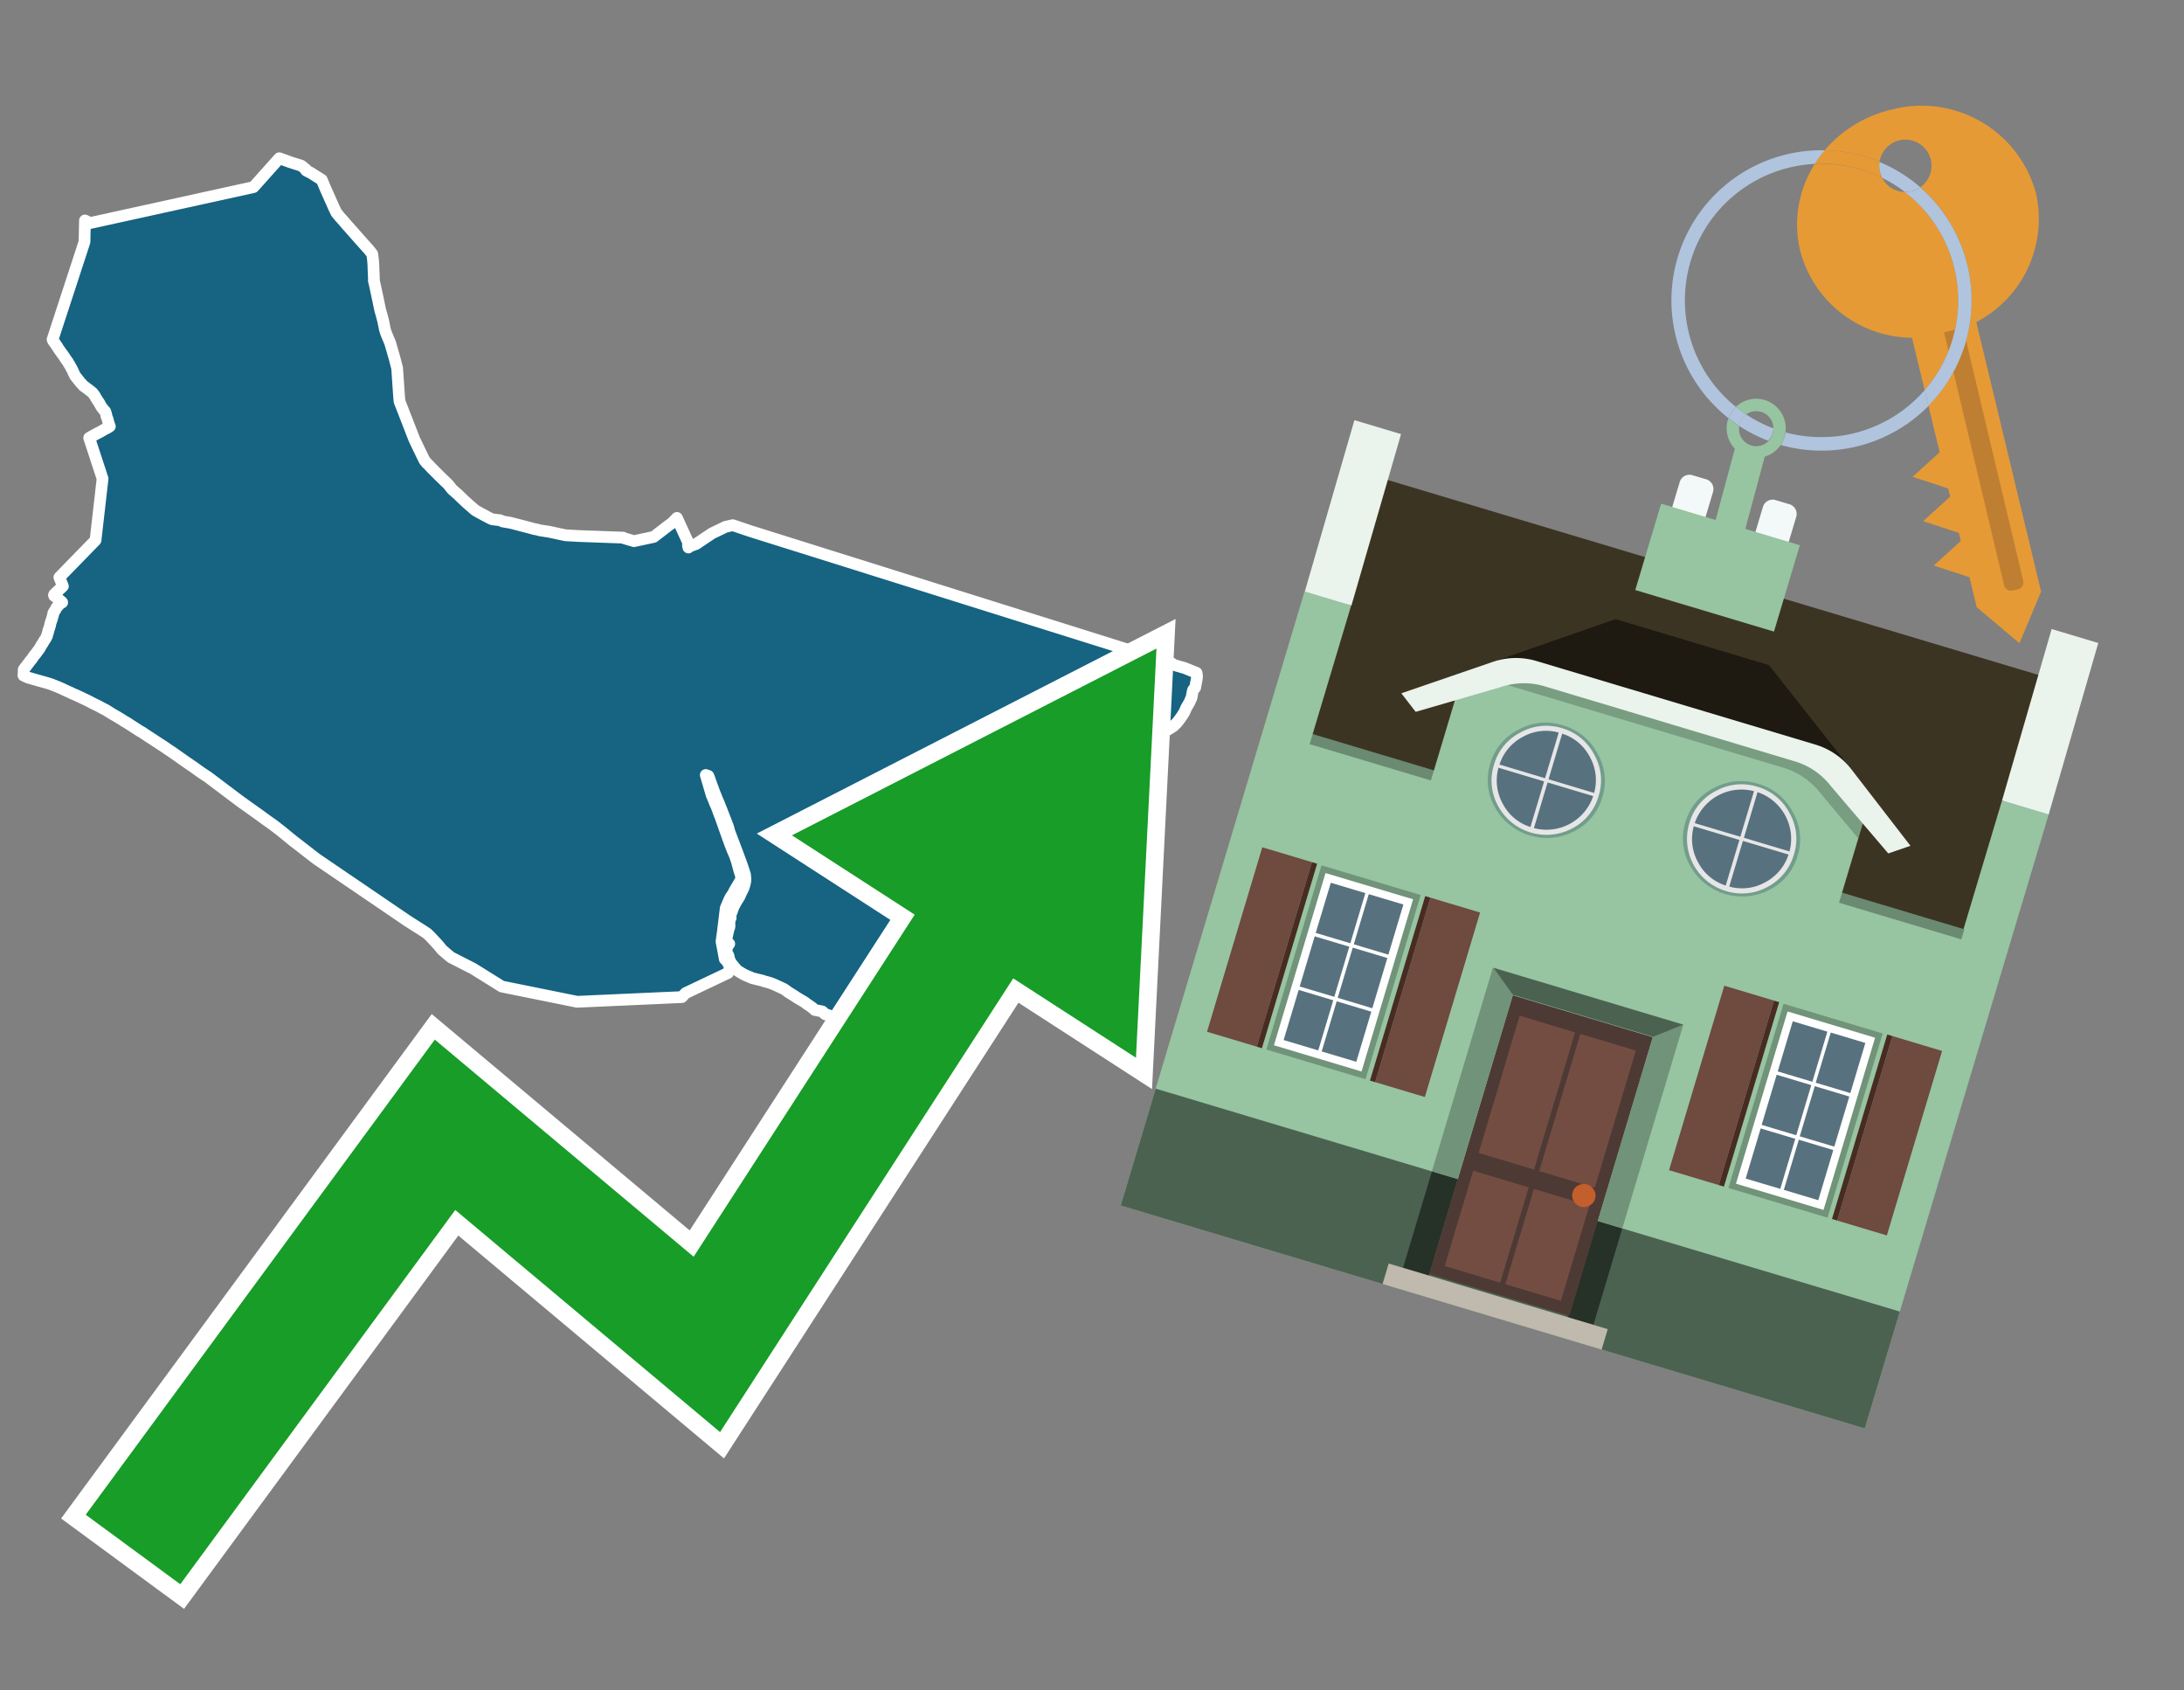 <svg id="Text" xmlns="http://www.w3.org/2000/svg" width="93.05" height="72" viewBox="0 0 93.05 72"><rect x="0" y="0" width="93.05" height="72" fill="#808080" stroke="none"/><polygon points="1,28.77 1,28.74 1.01,28.63 1.01,28.52 1.03,28.49 1.08,28.42 1.11,28.39 1.16,28.32 1.23,28.23 1.25,28.2 1.32,28.11 1.36,28.07 1.39,28.02 1.43,27.96 1.49,27.88 1.52,27.85 1.6,27.74 1.66,27.66 1.69,27.62 1.71,27.58 1.73,27.54 1.76,27.49 1.78,27.46 1.8,27.43 1.82,27.4 1.85,27.35 1.87,27.31 1.89,27.28 1.91,27.25 1.94,27.21 2,27.09 2.01,27.06 2.02,27 2.04,26.96 2.05,26.92 2.06,26.88 2.06,26.85 2.09,26.78 2.11,26.72 2.12,26.68 2.13,26.65 2.14,26.62 2.14,26.59 2.15,26.55 2.17,26.49 2.18,26.45 2.21,26.38 2.23,26.3 2.24,26.26 2.25,26.23 2.26,26.2 2.27,26.17 2.27,26.12 2.29,26.09 2.3,26.06 2.33,26.02 2.35,25.99 2.37,25.96 2.38,25.93 2.41,25.88 2.43,25.85 2.46,25.82 2.5,25.78 2.52,25.75 2.55,25.72 2.6,25.69 2.65,25.66 2.62,25.63 2.59,25.6 2.55,25.57 2.49,25.52 2.44,25.48 2.38,25.43 2.31,25.38 2.3,25.35 2.31,25.32 2.34,25.29 2.41,25.22 2.49,25.15 2.52,25.12 2.55,25.09 2.62,25.03 2.65,25 2.68,24.97 2.53,24.59 4.07,23.01 4.37,20.39 3.8,18.65 3.87,18.61 4.03,18.52 4.16,18.45 4.26,18.4 4.33,18.36 4.47,18.28 4.59,18.22 4.68,18.16 4.66,18.12 4.65,18.08 4.63,18.03 4.62,17.99 4.6,17.92 4.59,17.87 4.58,17.84 4.56,17.79 4.55,17.76 4.53,17.71 4.53,17.68 4.51,17.6 4.49,17.55 4.48,17.52 4.42,17.46 4.38,17.4 4.34,17.36 4.31,17.31 4.27,17.24 4.22,17.15 4.16,17.06 4.09,16.95 4.03,16.84 3.98,16.78 3.95,16.74 3.92,16.71 3.87,16.67 3.78,16.6 3.67,16.52 3.64,16.49 3.58,16.46 3.54,16.42 3.52,16.39 3.49,16.36 3.46,16.33 3.41,16.28 3.39,16.24 3.36,16.21 3.29,16.12 3.25,16.07 3.2,16.01 3.19,15.98 3.17,15.95 3.16,15.92 3.14,15.89 3.1,15.79 2.98,15.57 2.96,15.53 2.93,15.49 2.91,15.46 2.9,15.43 2.87,15.39 2.85,15.36 2.81,15.31 2.78,15.26 2.7,15.14 2.59,14.99 2.49,14.85 2.46,14.8 2.42,14.73 2.39,14.7 2.35,14.63 2.3,14.57 2.26,14.51 2.24,14.46 3.6,10.3 3.62,9.39 3.84,9.5 10.8,7.97 11.9,6.74 12.37,6.91 12.84,7.06 13.05,7.23 13.04,7.26 13.13,7.31 13.22,7.35 13.71,7.66 13.74,7.73 13.86,8.02 14.22,8.83 14.33,9.06 14.43,9.18 14.46,9.22 14.64,9.42 14.81,9.62 14.84,9.65 15.06,9.9 15.36,10.24 15.72,10.64 15.86,10.82 15.89,11.05 15.91,11.3 15.91,11.38 15.93,11.83 15.93,11.94 15.93,11.97 15.95,12.04 16.05,12.5 16.11,12.78 16.19,13.17 16.29,13.53 16.33,13.69 16.4,14.04 16.46,14.22 16.62,14.6 16.8,15.22 16.92,15.68 17.01,16.99 17.02,17.03 17.02,17.09 17.65,18.71 17.88,19.19 18.09,19.62 18.12,19.65 18.15,19.69 18.18,19.73 18.23,19.77 18.38,19.93 18.42,19.97 18.76,20.31 19.08,20.62 19.11,20.65 19.25,20.83 19.29,20.87 19.52,21.07 19.55,21.1 19.62,21.17 19.82,21.36 19.93,21.46 20.23,21.72 20.29,21.76 20.47,21.86 20.6,21.93 20.9,22.09 20.98,22.12 21.31,22.16 21.41,22.21 21.76,22.27 22.53,22.47 22.75,22.53 22.9,22.56 23.01,22.59 23.4,22.65 23.86,22.75 24.1,22.8 24.63,22.83 26.55,22.9 26.6,22.93 26.74,22.97 27.01,23.05 27.85,22.87 28.46,22.4 28.6,22.3 28.67,22.24 28.84,22.06 29.32,23.11 29.35,23.2 29.31,23.23 29.33,23.32 29.39,23.27 29.66,23.17 30.33,22.72 30.91,22.44 31.22,22.37 31.96,22.62 49.93,28.26 49.92,28.29 50.11,28.35 50.46,28.45 50.98,28.66 51,28.8 50.99,28.9 50.99,28.93 50.98,28.96 50.97,29.03 50.96,29.06 50.94,29.18 50.93,29.22 50.92,29.29 50.83,29.39 50.81,29.47 50.78,29.64 50.76,29.73 50.73,29.79 50.68,29.91 50.55,30.13 50.45,30.35 50.4,30.43 50.34,30.52 50.27,30.62 50.21,30.7 50.12,30.81 50.06,30.86 50.04,30.89 49.98,30.94 49.93,30.97 49.86,31.02 49.8,31.05 49.71,31.11 49.49,31.24 49.45,31.27 49.16,31.43 49.04,31.51 48.97,31.56 48.91,31.6 48.87,31.64 48.82,31.69 48.61,31.87 48.34,32.08 48.29,32.12 48.24,32.16 48.19,32.19 47.9,32.38 47.57,32.6 47.38,32.72 47.3,32.78 47.22,32.84 47.02,32.97 46.62,33.24 46.43,33.38 46.31,33.43 46.16,33.47 46.02,33.51 45.84,33.55 45.55,33.58 44.09,33.62 44.01,33.68 43.77,33.89 43.54,34.09 43.29,34.29 43.01,34.52 42.94,34.59 42.91,34.62 42.87,34.66 42.75,34.81 42.72,34.86 42.67,34.95 42.44,35.33 42.41,35.4 42.36,35.53 42.31,35.65 42.27,35.78 42.22,35.91 42.19,36.04 42.17,36.08 42.5,36.19 42.41,36.29 42.16,36.62 42.6,36.89 42.57,36.93 42.64,36.98 42.69,37.02 42.99,37.3 43.43,37.71 43.46,37.74 43.87,38.03 43.92,38.07 43.8,38.26 43.77,38.3 43.77,38.37 43.62,38.47 43.53,38.57 43.47,38.64 43.23,38.92 43.17,38.98 43.12,38.95 42.75,39.41 42.43,39.97 42.37,40.07 42.14,40.29 42.24,40.36 41.85,41.14 42.24,41.29 42.07,41.7 41.95,41.99 41.93,42.06 41.91,42.16 41.77,42.59 41.7,42.81 41.66,42.9 41.59,43.05 41.37,43.38 41.3,43.48 41.21,43.6 41.12,43.75 41.07,43.82 40.92,44.04 40.88,44.1 40.8,44.2 40.21,45.01 40.13,45.16 40.05,45.27 39.96,45.21 39.79,45.11 39.74,45.08 39.66,45.04 39.52,44.94 39.44,44.9 39.29,44.86 39.2,44.81 39.17,44.78 39.12,44.75 39.01,44.72 38.89,44.67 38.79,44.64 38.68,44.6 38.61,44.55 38.52,44.5 38.43,44.46 38.33,44.43 38.26,44.4 38.19,44.36 38.11,44.32 38.05,44.29 38.01,44.26 37.77,44.17 37.63,44.13 37.32,44.01 37.24,43.96 37.08,43.89 36.97,43.85 36.57,43.7 36.5,43.67 36.4,43.63 36.25,43.56 36.14,43.53 36.02,43.45 35.91,43.41 35.47,43.33 35.41,43.29 35.34,43.26 35.27,43.23 35.16,43.2 35.1,43.15 35.07,43.11 35.03,43.08 34.72,43.02 34.65,42.96 34.62,42.93 34.51,42.85 34.36,42.75 34.3,42.7 34.2,42.64 34.05,42.55 33.98,42.51 33.86,42.43 33.78,42.38 33.7,42.33 33.57,42.25 33.51,42.2 33.39,42.12 33,41.94 32.93,41.91 32.82,41.87 32.72,41.84 32.57,41.8 32.45,41.76 32.32,41.73 32.04,41.66 31.98,41.63 31.88,41.59 31.74,41.53 31.63,41.47 31.53,41.41 31.45,41.36 31.41,41.33 31.31,41.22 31.17,41.05 31.12,40.97 31.05,40.81 31.05,40.75 31.03,40.69 30.98,40.61 30.97,40.58 30.96,40.52 30.96,40.42 30.98,40.32 31.03,40.26 31.07,40.2 30.98,40.17 30.95,40.14 30.94,40.04 30.99,39.81 31.01,39.71 31.04,39.59 31.06,39.53 31.08,39.47 31.08,39.38 31.07,39.35 31.08,39.31 31.08,39.27 31.09,39.18 31.11,39.13 31.13,39.1 31.12,39.06 31.12,39.01 31.16,38.87 31.19,38.81 31.2,38.77 31.22,38.71 31.26,38.61 31.35,38.44 31.51,38.18 31.53,38.13 31.6,37.98 31.65,37.88 31.68,37.82 31.73,37.65 31.75,37.56 31.76,37.45 31.74,37.24 31.72,37.19 31.69,37.09 31.61,36.85 31.58,36.77 31.54,36.66 31.43,36.36 31.1,35.49 31.08,35.44 31.02,35.22 30.94,35.01 30.73,34.47 30.61,34.17 30.56,34.06 30.54,34.01 30.51,33.93 30.46,33.81 30.42,33.71 30.4,33.65 30.26,33.27 30.22,33.15 30.18,33.05 30.07,33.01 30.29,33.76 30.32,33.86 30.37,33.98 30.48,34.25 30.52,34.33 30.66,34.71 30.69,34.78 30.97,35.57 31.02,35.71 31.13,36.01 31.17,36.11 31.19,36.16 31.23,36.26 31.3,36.42 31.34,36.53 31.4,36.71 31.51,37.12 31.53,37.16 31.59,37.4 31.54,37.52 31.3,37.93 31.21,38.1 31.13,38.21 31.07,38.33 30.92,38.68 30.8,39.67 30.74,40.1 30.88,40.85 30.92,40.89 30.97,40.94 31.11,41.19 31.02,41.44 29.21,42.3 29.05,42.47 24.59,42.67 21.38,42.02 20.16,41.26 19.69,41.02 19.22,40.78 19.06,40.65 18.84,40.46 18.65,40.23 18.37,39.93 18.29,39.85 18.21,39.77 18,39.63 17.37,39.23 13.49,36.59 13.32,36.46 12.69,35.97 12.48,35.81 11.93,35.36 11.81,35.27 11.67,35.16 11.6,35.11 11.29,34.89 11.1,34.75 10.23,34.13 8.85,33.09 8.59,32.92 8.24,32.67 7.89,32.43 7.35,32.05 7.23,31.97 7.14,31.91 7.04,31.84 6.49,31.48 6.32,31.37 6.05,31.19 5.96,31.14 5.37,30.76 5.31,30.73 5.22,30.67 5.04,30.56 4.75,30.39 4.51,30.24 4.41,30.19 4.13,30.04 4.04,30 3.92,29.94 3.81,29.88 3.69,29.82 3.2,29.59 3.1,29.55 3,29.5 2.82,29.42 2.69,29.36 2.63,29.33 2.47,29.26 2.19,29.15 2.07,29.11 1.19,28.86 " fill="#166382" stroke="#fff" stroke-linejoin="round" stroke-width="0.5"/><polygon points="49.272 27.624 33.741 35.58 38.97 38.959 29.553 53.529 18.525 44.281 3.652 64.518 7.681 67.479 19.396 51.538 30.678 60.999 43.169 41.673 48.398 45.053 49.272 27.624" fill="none" stroke="#fff" stroke-miterlimit="10" stroke-width="1.5"/><polygon points="49.272 27.624 33.741 35.58 38.97 38.959 29.553 53.529 18.525 44.281 3.652 64.518 7.681 67.479 19.396 51.538 30.678 60.999 43.169 41.673 48.398 45.053 49.272 27.624" fill="#179d28"/><path d="M80.19,7.577a1.16,1.16,0,0,1-.094-.251,1.114,1.114,0,0,1-.018-.429A6.367,6.367,0,0,0,77.743,6.4a5.269,5.269,0,0,0-.423.577c.1,0,.192-.007.288-.007A5.794,5.794,0,0,1,80.19,7.577Z" fill="#e69a35"/><path d="M77.608,6.4A6.394,6.394,0,0,0,73.64,17.81a1.26,1.26,0,0,1,.317-.48A5.821,5.821,0,0,1,77.32,6.981a5.269,5.269,0,0,1,.423-.577Z" fill="#b0c4de"/><path d="M84.2,13.72a4.962,4.962,0,0,0,2.545-5.48,5.047,5.047,0,0,0-6.179-3.566A5.322,5.322,0,0,0,77.743,6.4a6.367,6.367,0,0,1,2.335.493,1.114,1.114,0,1,1,1.736,1.084,6.392,6.392,0,0,1,.347,9.3l.479,1.985-.438.4-.716.648.92.3.6.2.082.341-.438.4-.716.648.92.3.605.2.082.341-.438.4-.716.649.92.3.605.2.307,1.274,1.821,1.534.921-2.2Z" fill="#e69a35"/><path d="M81.154,8.179a1.115,1.115,0,0,1-.964-.6,5.794,5.794,0,0,0-2.582-.6c-.1,0-.192,0-.288.007a4.783,4.783,0,0,0-.625,3.685,4.962,4.962,0,0,0,4.765,3.715L82,16.617a5.82,5.82,0,0,0-.846-8.438Z" fill="#e69a35"/><path d="M74.1,18.142a6.386,6.386,0,0,0,1.232.63.73.73,0,0,0,.224-.527h0a5.783,5.783,0,0,1-1.159-.593A.733.733,0,0,0,74.1,18.142Z" fill="#b0c4de"/><path d="M74.4,17.652q-.228-.152-.44-.322a1.26,1.26,0,0,0-.317.48c.148.117.3.228.46.332A.733.733,0,0,1,74.4,17.652Z" fill="#b0c4de"/><path d="M74.824,16.984a1.257,1.257,0,0,0-.867.346c.141.114.288.222.44.322a.731.731,0,0,1,1.159.593h0a.732.732,0,1,1-1.463,0,.7.7,0,0,1,.007-.1c-.158-.1-.312-.215-.46-.332a1.258,1.258,0,0,0,.273,1.3l-.979,3.635,1.275.341.98-3.639a1.266,1.266,0,0,0,.681-.5,1.249,1.249,0,0,0,.2-.538,1.328,1.328,0,0,0,.012-.168A1.262,1.262,0,0,0,74.824,16.984Z" fill="#97c4a1"/><path d="M85.974,25.1l-.226.053a.3.3,0,0,1-.362-.223l-2.56-10.777.81-.193L86.2,24.736A.3.3,0,0,1,85.974,25.1Z" fill="#bf7f32"/><path d="M80.1,7.326a1.16,1.16,0,0,0,.094.251,5.833,5.833,0,0,1,.964.6,1.137,1.137,0,0,0,.287-.031,1.108,1.108,0,0,0,.373-.167A6.371,6.371,0,0,0,80.078,6.9,1.114,1.114,0,0,0,80.1,7.326Z" fill="#b0c4de"/><path d="M77.608,18.618a5.836,5.836,0,0,1-1.534-.2,1.24,1.24,0,0,1-.2.537,6.4,6.4,0,0,0,6.291-1.666L82,16.617A5.807,5.807,0,0,1,77.608,18.618Z" fill="#b0c4de"/><path d="M81.814,7.981a1.108,1.108,0,0,1-.373.167,1.137,1.137,0,0,1-.287.031A5.82,5.82,0,0,1,82,16.617l.161.667a6.392,6.392,0,0,0-.347-9.3Z" fill="#b0c4de"/><polygon points="83.79 39.753 55.78 31.364 58.988 20.404 86.964 28.783 83.79 39.753 83.79 39.753" fill="#3c3422" fill-rule="evenodd"/><polygon points="81.705 53.32 87.284 34.692 85.297 34.097 83.656 39.575 55.926 31.269 57.567 25.791 55.579 25.196 47.746 51.348 79.451 60.844 81.705 53.32" fill="#97c4a1" fill-rule="evenodd"/><rect x="69.522" y="21.148" width="0.444" height="28.983" transform="translate(15.592 92.226) rotate(-73.326)" opacity="0.3"/><polygon points="87.284 34.692 85.297 34.097 87.411 26.793 89.398 27.388 87.284 34.692 87.284 34.692" fill="#eaf3ec" fill-rule="evenodd"/><polygon points="57.578 25.794 55.591 25.199 57.705 17.896 59.692 18.491 57.578 25.794 57.578 25.794" fill="#eaf3ec" fill-rule="evenodd"/><polygon points="79.451 60.844 80.943 55.865 49.238 46.369 47.747 51.348 79.451 60.844 79.451 60.844" fill="#4c6251" fill-rule="evenodd"/><path d="M71.566,20.528l-.522,1.743,1.418.425.523-1.744a.432.432,0,0,0-.289-.536l-.593-.177A.431.431,0,0,0,71.566,20.528Z" fill="#f3f9f8" fill-rule="evenodd"/><path d="M75.111,21.589l-.522,1.743,1.418.425.522-1.743a.43.43,0,0,0-.289-.536l-.593-.178A.43.43,0,0,0,75.111,21.589Z" fill="#f3f9f8" fill-rule="evenodd"/><polygon points="75.368 28.329 68.829 26.37 63.807 28.121 78.733 32.591 75.368 28.329" fill="#1e1a11"/><polygon points="78.248 32.422 64.442 28.287 62.236 28.998 60.064 36.247 77.453 41.455 79.651 34.116 78.248 32.422" fill="#97c4a1"/><path d="M77.74,32.516S65.088,28.725,65,28.7l-.938.43,11.892,3.562a3.175,3.175,0,0,1,1.532,1l1.685,2.02.327-1.09Z" fill-rule="evenodd" opacity="0.2"/><path d="M77.35,31.716,65.458,28.154a3.041,3.041,0,0,0-1.854.037l-3.9,1.339.611.79,3.626-1.054a3.045,3.045,0,0,1,1.855-.037l10.673,3.2A3.028,3.028,0,0,1,78,33.477l2.45,2.874.945-.325-2.518-3.26A3.036,3.036,0,0,0,77.35,31.716Z" fill="#eaf3ec"/><polygon points="76.683 23.223 70.773 21.453 69.671 25.132 75.581 26.902 76.683 23.223 76.683 23.223" fill="#97c4a1" fill-rule="evenodd"/><g id="Symbol_9_0_Layer2_0_MEMBER_8_MEMBER_21_MEMBER_0_FILL" data-name="Symbol 9 0 Layer2 0 MEMBER 8 MEMBER 21 MEMBER 0 FILL"><path d="M66.584,30.892a2.39,2.39,0,0,0-1.891.189,2.317,2.317,0,0,0-1.2,1.448A2.345,2.345,0,0,0,63.7,34.4a2.528,2.528,0,0,0,3.367,1.008,2.339,2.339,0,0,0,1.2-1.447,2.313,2.313,0,0,0-.208-1.87A2.394,2.394,0,0,0,66.584,30.892Z" fill="#729d8c"/></g><g id="Symbol_9_0_Layer2_0_MEMBER_8_MEMBER_21_MEMBER_1_FILL" data-name="Symbol 9 0 Layer2 0 MEMBER 8 MEMBER 21 MEMBER 1 FILL"><path d="M66.547,31.016a2.241,2.241,0,0,0-1.769.185,2.213,2.213,0,0,0-1.127,1.376,2.239,2.239,0,0,0,.185,1.768,2.341,2.341,0,0,0,3.145.942,2.234,2.234,0,0,0,1.126-1.376,2.207,2.207,0,0,0-.185-1.768A2.237,2.237,0,0,0,66.547,31.016Z" fill="#e6e6e6"/></g><g id="Symbol_9_0_Layer2_0_MEMBER_8_MEMBER_21_MEMBER_2_MEMBER_0_FILL" data-name="Symbol 9 0 Layer2 0 MEMBER 8 MEMBER 21 MEMBER 2 MEMBER 0 FILL"><path d="M65.787,33.284,63.843,32.7a2.036,2.036,0,0,0,.186,1.539,2.015,2.015,0,0,0,1.175.986Z" fill="#58717f"/></g><g id="Symbol_9_0_Layer2_0_MEMBER_8_MEMBER_21_MEMBER_2_MEMBER_1_FILL" data-name="Symbol 9 0 Layer2 0 MEMBER 8 MEMBER 21 MEMBER 2 MEMBER 1 FILL"><path d="M65.827,33.148l.582-1.944a2.01,2.01,0,0,0-1.523.178,2.037,2.037,0,0,0-1,1.183Z" fill="#58717f"/></g><g id="Symbol_9_0_Layer2_0_MEMBER_8_MEMBER_21_MEMBER_2_MEMBER_2_FILL" data-name="Symbol 9 0 Layer2 0 MEMBER 8 MEMBER 21 MEMBER 2 MEMBER 2 FILL"><path d="M67.878,33.91l-1.943-.582-.582,1.944a2.1,2.1,0,0,0,2.525-1.362Z" fill="#58717f"/></g><g id="Symbol_9_0_Layer2_0_MEMBER_8_MEMBER_21_MEMBER_2_MEMBER_3_FILL" data-name="Symbol 9 0 Layer2 0 MEMBER 8 MEMBER 21 MEMBER 2 MEMBER 3 FILL"><path d="M66.558,31.249l-.582,1.943,1.943.582a2.031,2.031,0,0,0-.186-1.539A2.009,2.009,0,0,0,66.558,31.249Z" fill="#58717f"/></g><g id="Symbol_9_0_Layer2_0_MEMBER_8_MEMBER_21_MEMBER_0_FILL-2" data-name="Symbol 9 0 Layer2 0 MEMBER 8 MEMBER 21 MEMBER 0 FILL"><path d="M74.9,33.384a2.4,2.4,0,0,0-1.891.189,2.316,2.316,0,0,0-1.2,1.448,2.341,2.341,0,0,0,.209,1.87A2.527,2.527,0,0,0,75.387,37.9a2.345,2.345,0,0,0,1.2-1.447,2.314,2.314,0,0,0-.209-1.87A2.389,2.389,0,0,0,74.9,33.384Z" fill="#729d8c"/></g><g id="Symbol_9_0_Layer2_0_MEMBER_8_MEMBER_21_MEMBER_1_FILL-2" data-name="Symbol 9 0 Layer2 0 MEMBER 8 MEMBER 21 MEMBER 1 FILL"><path d="M74.867,33.508a2.239,2.239,0,0,0-1.768.185,2.21,2.21,0,0,0-1.127,1.376,2.316,2.316,0,0,0,1.564,2.883,2.261,2.261,0,0,0,1.765-.173A2.237,2.237,0,0,0,76.428,36.4a2.209,2.209,0,0,0-.185-1.769A2.239,2.239,0,0,0,74.867,33.508Z" fill="#e6e6e6"/></g><g id="Symbol_9_0_Layer2_0_MEMBER_8_MEMBER_21_MEMBER_2_MEMBER_0_FILL-2" data-name="Symbol 9 0 Layer2 0 MEMBER 8 MEMBER 21 MEMBER 2 MEMBER 0 FILL"><path d="M74.107,35.776l-1.943-.582a2.031,2.031,0,0,0,.186,1.539,2.009,2.009,0,0,0,1.175.986Z" fill="#58717f"/></g><g id="Symbol_9_0_Layer2_0_MEMBER_8_MEMBER_21_MEMBER_2_MEMBER_1_FILL-2" data-name="Symbol 9 0 Layer2 0 MEMBER 8 MEMBER 21 MEMBER 2 MEMBER 1 FILL"><path d="M74.148,35.64,74.73,33.7a2.1,2.1,0,0,0-2.525,1.362Z" fill="#58717f"/></g><g id="Symbol_9_0_Layer2_0_MEMBER_8_MEMBER_21_MEMBER_2_MEMBER_2_FILL-2" data-name="Symbol 9 0 Layer2 0 MEMBER 8 MEMBER 21 MEMBER 2 MEMBER 2 FILL"><path d="M76.2,36.4l-1.943-.582-.582,1.944a2.015,2.015,0,0,0,1.523-.178A2.036,2.036,0,0,0,76.2,36.4Z" fill="#58717f"/></g><g id="Symbol_9_0_Layer2_0_MEMBER_8_MEMBER_21_MEMBER_2_MEMBER_3_FILL-2" data-name="Symbol 9 0 Layer2 0 MEMBER 8 MEMBER 21 MEMBER 2 MEMBER 3 FILL"><path d="M74.879,33.741,74.3,35.684l1.943.582a2.1,2.1,0,0,0-1.361-2.525Z" fill="#58717f"/></g><polygon points="51.426 43.946 53.542 44.58 55.896 36.723 53.78 36.089 51.426 43.946 51.426 43.946" fill="#6e4a3f" fill-rule="evenodd"/><polygon points="53.542 44.58 53.764 44.647 56.117 36.789 55.896 36.723 53.542 44.58 53.542 44.58" fill="#482b22" fill-rule="evenodd"/><polygon points="60.706 46.726 58.59 46.092 60.943 38.235 63.059 38.868 60.706 46.726 60.706 46.726" fill="#6e4a3f" fill-rule="evenodd"/><polygon points="58.59 46.092 58.368 46.026 60.722 38.168 60.943 38.235 58.59 46.092 58.59 46.092" fill="#482b22" fill-rule="evenodd"/><rect x="53.146" y="39.209" width="8.19" height="4.408" transform="translate(1.145 84.365) rotate(-73.326)" fill="#719379"/><polygon points="60.205 38.304 56.474 37.187 54.277 44.522 58.008 45.639 60.205 38.304 60.205 38.304" fill="#fff" fill-rule="evenodd"/><path d="M59.792,38.527l-.64,2.136-1.474-.442.639-2.135,1.475.441Zm-1.621-.485-.64,2.136-1.474-.442L56.7,37.6l1.474.442Zm-2.158,1.84,1.475.441-.64,2.136-1.474-.441.639-2.136Zm-.683,2.282,1.474.441-.639,2.136L54.69,44.3l.64-2.135Zm.981,2.621.639-2.136,1.475.442-.64,2.135-1.474-.441Zm2.158-1.84L56.994,42.5l.64-2.136,1.474.442-.639,2.136Z" fill="#58717f" fill-rule="evenodd"/><polygon points="80.39 52.621 78.274 51.988 80.628 44.13 82.743 44.764 80.39 52.621 80.39 52.621" fill="#6e4a3f" fill-rule="evenodd"/><polygon points="78.274 51.988 78.053 51.921 80.406 44.064 80.628 44.13 78.274 51.988 78.274 51.988" fill="#482b22" fill-rule="evenodd"/><polygon points="71.111 49.842 73.227 50.476 75.58 42.619 73.464 41.985 71.111 49.842 71.111 49.842" fill="#6e4a3f" fill-rule="evenodd"/><polygon points="73.227 50.476 73.448 50.542 75.802 42.685 75.58 42.619 73.227 50.476 73.227 50.476" fill="#482b22" fill-rule="evenodd"/><rect x="72.83" y="45.105" width="8.19" height="4.408" transform="translate(9.534 107.426) rotate(-73.326)" fill="#719379"/><polygon points="76.159 43.083 79.889 44.2 77.692 51.535 73.962 50.418 76.159 43.083 76.159 43.083" fill="#fff" fill-rule="evenodd"/><path d="M76.381,43.5l1.475.442-.64,2.135-1.475-.441.64-2.136ZM78,43.981l1.474.442-.64,2.136-1.474-.442L78,43.981Zm.791,2.724-.64,2.135L76.679,48.4l.64-2.136,1.474.442Zm-.684,2.282-.639,2.135L76,50.68l.64-2.135,1.474.442Zm-2.26,1.65L74.375,50.2l.639-2.135,1.475.441-.64,2.136Zm-.791-2.724.64-2.135,1.474.441-.639,2.136-1.475-.442Z" fill="#58717f" fill-rule="evenodd"/><polygon points="67.888 56.431 69.118 52.323 68.019 51.994 66.789 56.102 67.888 56.431 67.888 56.431" fill="#263128" fill-rule="evenodd"/><polygon points="60.877 54.331 62.108 50.223 61.007 49.894 59.776 54.002 60.877 54.331 60.877 54.331" fill="#263128" fill-rule="evenodd"/><g id="Symbol_9_0_Layer2_0_MEMBER_8_MEMBER_12_MEMBER_0_FILL" data-name="Symbol 9 0 Layer2 0 MEMBER 8 MEMBER 12 MEMBER 0 FILL"><path d="M70.418,44.178l-5.965-1.786L60.9,54.27l5.964,1.786Z" fill="#4e3a34"/></g><g id="Symbol_9_0_Layer2_0_MEMBER_8_MEMBER_12_MEMBER_1_MEMBER_0_FILL" data-name="Symbol 9 0 Layer2 0 MEMBER 8 MEMBER 12 MEMBER 1 MEMBER 0 FILL"><path d="M65.358,49.815l1.75-5.843-2.363-.708L63,49.107Z" fill="#744d42"/></g><g id="Symbol_9_0_Layer2_0_MEMBER_8_MEMBER_12_MEMBER_1_MEMBER_1_FILL" data-name="Symbol 9 0 Layer2 0 MEMBER 8 MEMBER 12 MEMBER 1 MEMBER 1 FILL"><path d="M67.331,44.039l-1.75,5.842,2.364.708,1.75-5.842Z" fill="#744d42"/></g><g id="Symbol_9_0_Layer2_0_MEMBER_8_MEMBER_12_MEMBER_2_MEMBER_0_FILL" data-name="Symbol 9 0 Layer2 0 MEMBER 8 MEMBER 12 MEMBER 2 MEMBER 0 FILL"><path d="M63.915,54.633l1.215-4.058-2.363-.707-1.215,4.057Z" fill="#744d42"/></g><g id="Symbol_9_0_Layer2_0_MEMBER_8_MEMBER_12_MEMBER_2_MEMBER_1_FILL" data-name="Symbol 9 0 Layer2 0 MEMBER 8 MEMBER 12 MEMBER 2 MEMBER 1 FILL"><path d="M66.5,55.407l1.215-4.057-2.363-.708L64.138,54.7Z" fill="#744d42"/></g><g id="Symbol_9_0_Layer2_0_MEMBER_8_MEMBER_13_FILL" data-name="Symbol 9 0 Layer2 0 MEMBER 8 MEMBER 13 FILL"><path d="M67.959,51.058a.439.439,0,0,0-.045-.367.487.487,0,0,0-.669-.2.445.445,0,0,0-.239.282.457.457,0,0,0,.041.378.481.481,0,0,0,.293.242.459.459,0,0,0,.377-.042A.453.453,0,0,0,67.959,51.058Z" fill="#c35e2d"/></g><g id="Symbol_9_0_Layer2_0_MEMBER_8_MEMBER_14_FILL" data-name="Symbol 9 0 Layer2 0 MEMBER 8 MEMBER 14 FILL"><path d="M64.557,42.047l-.951-.833-2.6,8.68,1.1.329Z" fill="#719379"/></g><g id="Symbol_9_0_Layer2_0_MEMBER_8_MEMBER_15_FILL" data-name="Symbol 9 0 Layer2 0 MEMBER 8 MEMBER 15 FILL"><path d="M71.718,43.643l-1.2.19L68.072,52.01l1.046.313Z" fill="#719379"/></g><g id="Symbol_9_0_Layer2_0_MEMBER_8_MEMBER_16_FILL" data-name="Symbol 9 0 Layer2 0 MEMBER 8 MEMBER 16 FILL"><path d="M63.627,41.22l.836,1.156,5.961,1.786,1.294-.519Z" fill="#4c6251"/></g><polygon points="58.905 54.69 59.166 53.819 68.498 56.614 68.237 57.485 58.905 54.69 58.905 54.69" fill="#c0b9ad" fill-rule="evenodd"/></svg>